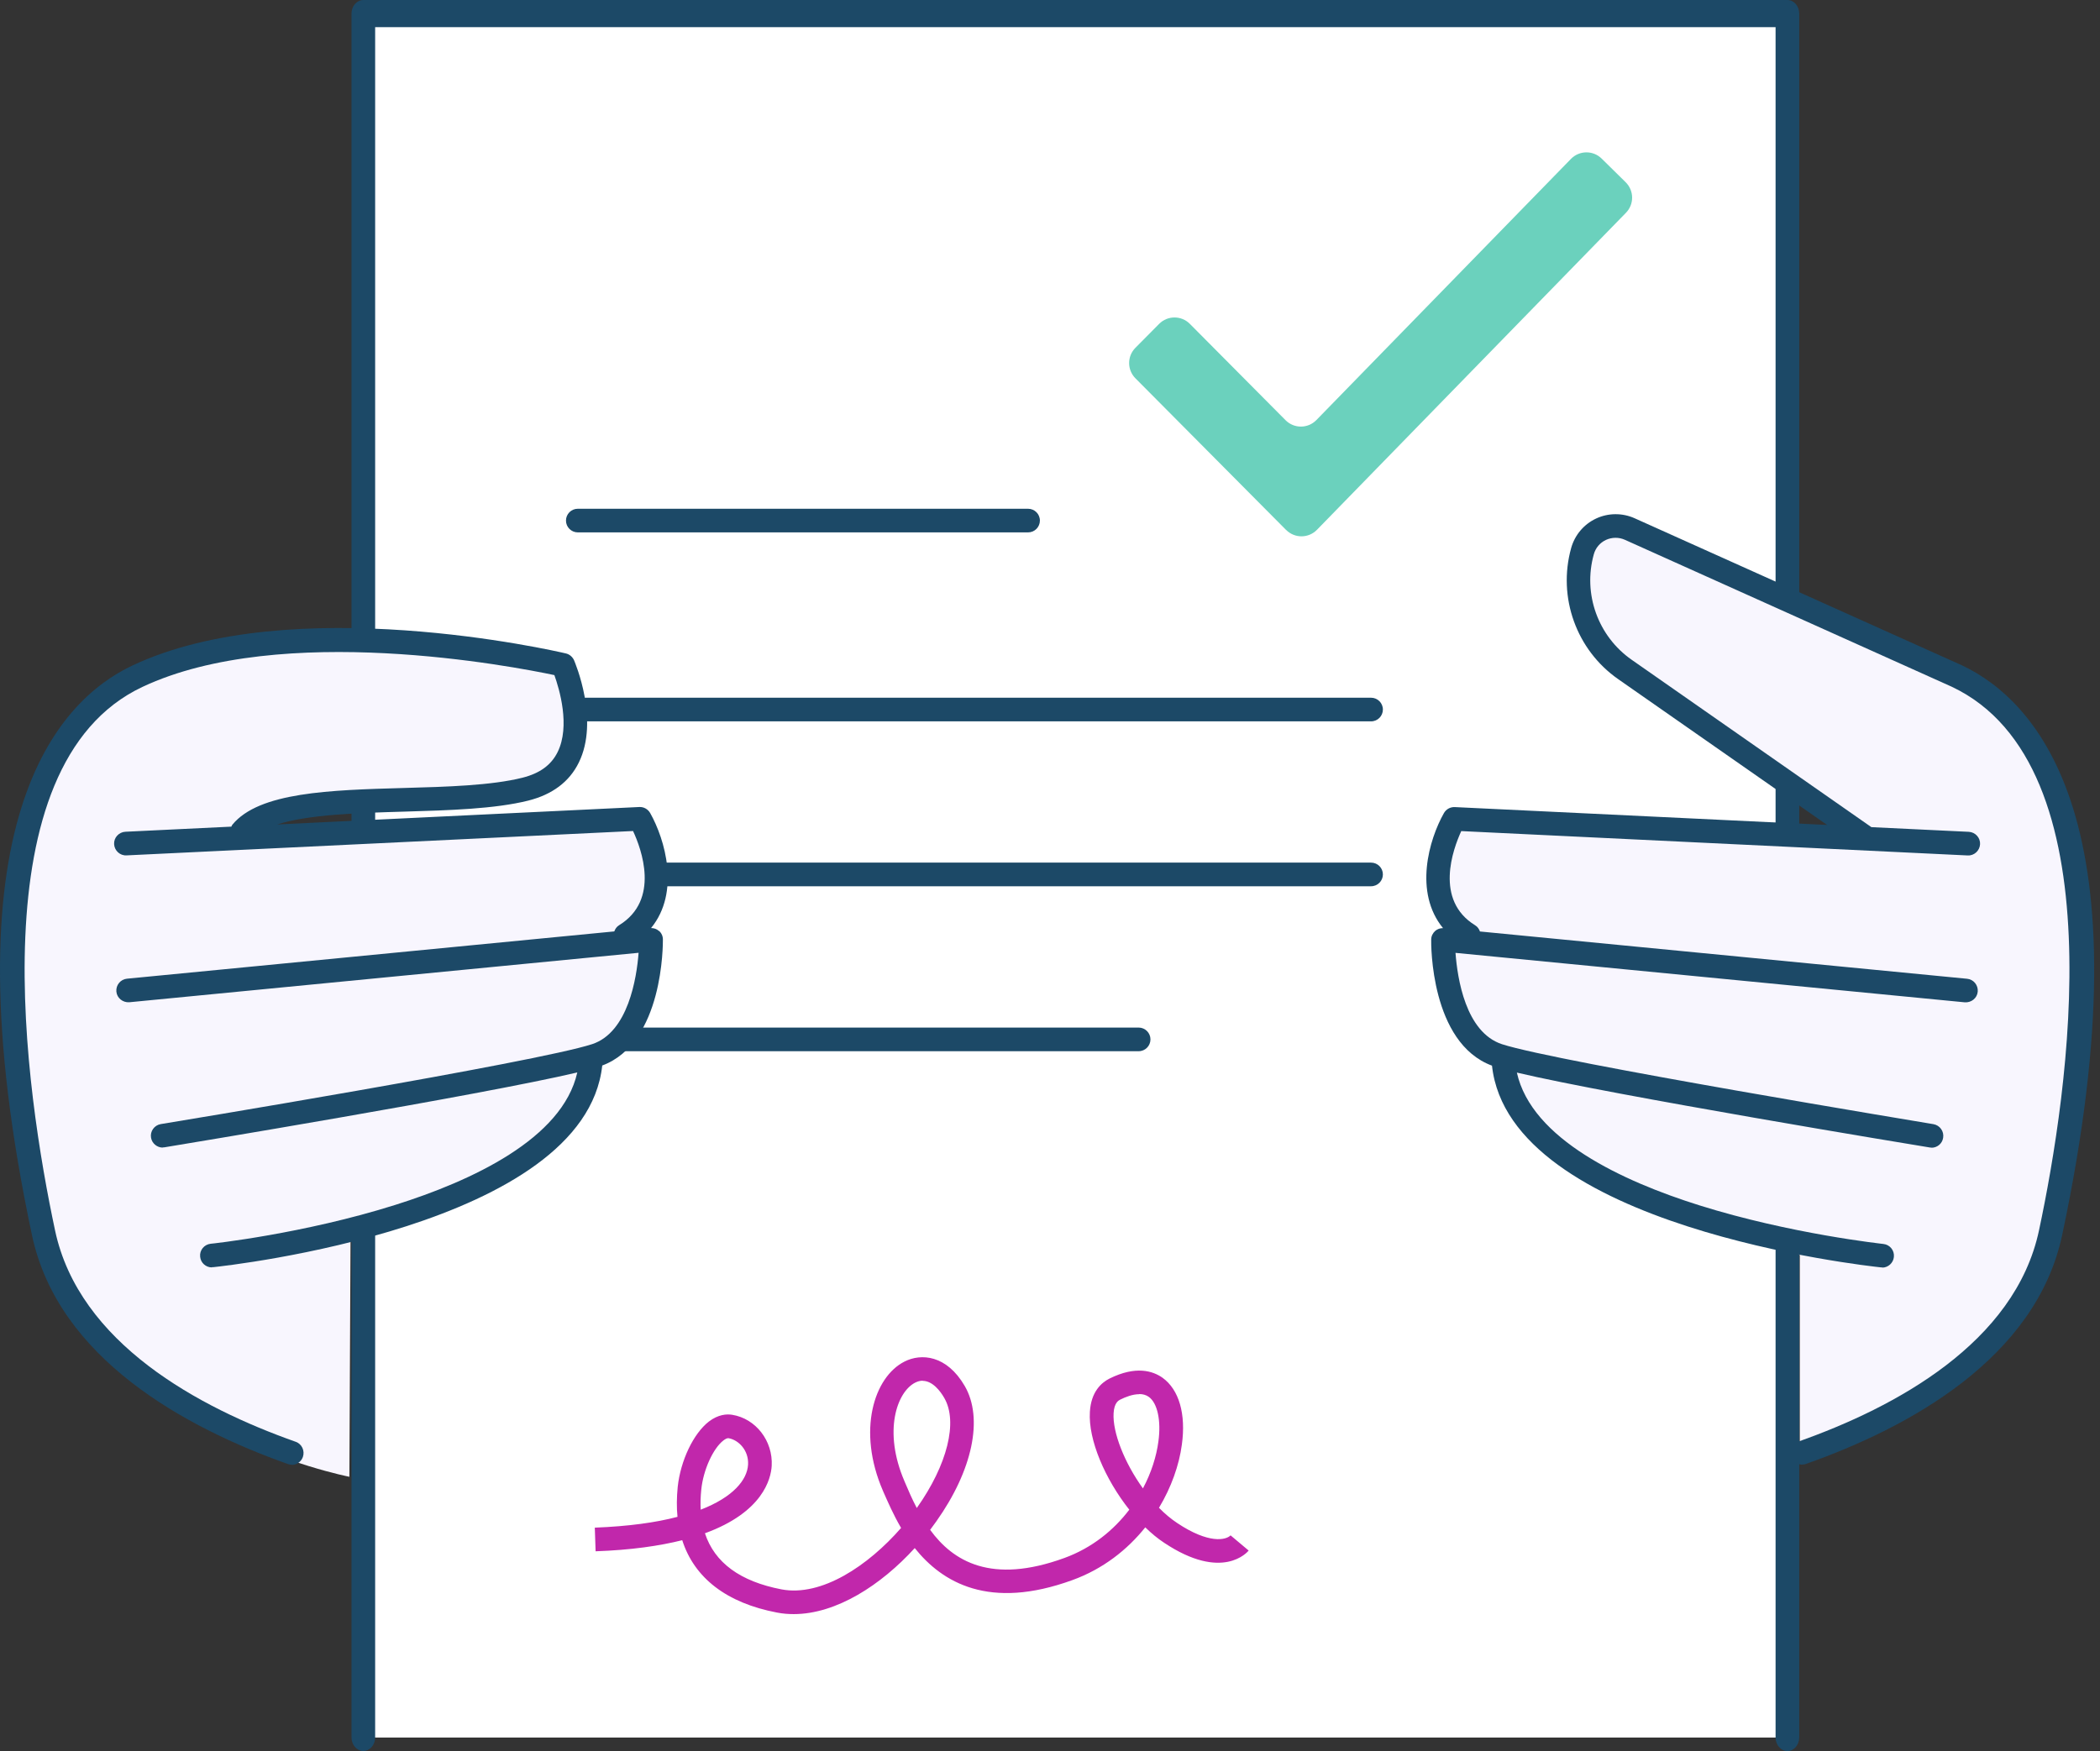 <svg width="241" height="201" viewBox="0 0 241 201" fill="none" xmlns="http://www.w3.org/2000/svg">
<rect x="0" y="0" width="241" height="201" fill="#333333" stroke="none"/>
<path d="M205.126 1.558H41.696V199.451H205.126V1.558Z" fill="white"/>
<path d="M205.126 201C204.38 201 203.769 200.296 203.769 199.442V3.115H43.053V199.434C43.053 200.288 42.441 200.992 41.696 200.992C40.95 200.992 40.339 200.288 40.339 199.434V1.558C40.339 0.704 40.95 0 41.696 0H205.126C205.871 0 206.482 0.704 206.482 1.558V199.442C206.482 200.296 205.871 201 205.126 201Z" fill="#1C4967"/>
<path d="M117.984 58.399H66.31C65.556 58.399 64.953 59.01 64.953 59.756C64.953 60.509 65.565 61.112 66.31 61.112H117.984C118.737 61.112 119.34 60.501 119.34 59.756C119.34 59.002 118.729 58.399 117.984 58.399Z" fill="#1C4967"/>
<path d="M157.346 80.09H65.322C64.568 80.09 63.965 80.701 63.965 81.447C63.965 82.201 64.576 82.804 65.322 82.804H157.346C158.1 82.804 158.703 82.192 158.703 81.447C158.703 80.693 158.092 80.09 157.346 80.09Z" fill="#1C4967"/>
<path d="M157.346 99.018H65.322C64.568 99.018 63.965 99.629 63.965 100.374C63.965 101.128 64.576 101.731 65.322 101.731H157.346C158.1 101.731 158.703 101.12 158.703 100.374C158.703 99.621 158.092 99.018 157.346 99.018Z" fill="#1C4967"/>
<path d="M130.672 117.953H65.322C64.568 117.953 63.965 118.565 63.965 119.31C63.965 120.064 64.576 120.667 65.322 120.667H130.672C131.426 120.667 132.029 120.056 132.029 119.31C132.029 118.557 131.417 117.953 130.672 117.953Z" fill="#1C4967"/>
<path d="M206.549 166.092C206.549 166.092 229.832 163.521 235.342 141.52C240.853 119.519 242.57 84.629 224.572 77.619C206.566 70.626 180.444 52.36 181.357 66.505C179.582 77.409 212.964 94.989 212.964 94.989L167.195 94.394C167.195 94.394 164.523 102.35 166.709 109.368C166.508 111.337 166.885 114.712 171.508 121.814C176.759 129.896 182.605 139.175 205.661 143.162L206.549 144.083V166.092Z" fill="#F8F6FE"/>
<path d="M40.23 141.729L40.096 169.518C40.096 169.518 10.566 163.781 5.047 141.78C-0.464 119.779 -2.172 84.888 15.826 77.879C33.832 70.885 64.677 76.589 64.677 76.589C64.677 76.589 70.288 89.587 59.711 90.592C0.324 96.245 47.517 96.245 47.517 96.245L73.253 94.21C73.253 94.21 76.921 98.347 74.082 106.923C74.962 109.368 73.529 115.692 69.108 122.199C63.044 131.118 61.026 133.581 52.994 137.425L40.23 141.746V141.729Z" fill="#F8F6FE"/>
<path d="M225.134 76.362L187.605 59.495C186.19 58.859 184.573 58.867 183.175 59.52C181.776 60.174 180.729 61.405 180.31 62.904C178.736 68.557 180.905 74.612 185.712 77.962L209.682 94.695L166.952 92.644C166.425 92.627 165.964 92.886 165.704 93.339C163.996 96.362 162.229 102.417 165.604 106.538C165.277 106.538 164.951 106.638 164.699 106.864C164.415 107.124 164.247 107.476 164.247 107.853C164.23 108.338 164.155 119.712 171.224 122.325C173.225 140.808 214.12 145.297 215.871 145.481H216.005V145.507C216.683 145.507 217.278 144.979 217.345 144.284C217.428 143.538 216.884 142.868 216.139 142.793C216.047 142.776 205.519 141.654 195.009 138.354C186.215 135.591 175.771 130.758 174.079 123.12C185.21 125.75 219.832 131.453 221.44 131.713C221.507 131.73 221.591 131.73 221.658 131.73V131.746C222.328 131.746 222.897 131.269 222.998 130.607C223.123 129.862 222.621 129.167 221.884 129.041C221.449 128.958 178.686 121.923 172.371 119.862C168.183 118.489 167.254 112.275 167.036 109.377L225.485 115.055C226.231 115.105 226.901 114.578 226.968 113.832C227.035 113.087 226.49 112.417 225.745 112.35L169.842 106.923C169.741 106.638 169.565 106.379 169.289 106.211C164.591 103.322 166.751 97.468 167.698 95.399L225.812 98.196C226.557 98.238 227.194 97.652 227.236 96.906C227.277 96.161 226.691 95.525 225.946 95.483L214.765 94.947L187.253 75.734C183.384 73.029 181.642 68.172 182.907 63.633C183.108 62.895 183.61 62.301 184.305 61.974C184.984 61.664 185.771 61.648 186.466 61.958L223.978 78.825C243.09 87.828 237.353 125.465 234.003 141.219C231.256 154.158 217.479 161.553 206.39 165.473C205.687 165.732 205.318 166.503 205.561 167.215C205.754 167.776 206.281 168.127 206.834 168.127L206.851 168.111C207.002 168.111 207.152 168.086 207.295 168.027C219.028 163.881 233.642 155.95 236.658 141.771C246.749 94.335 233.768 80.424 225.117 76.354L225.134 76.362Z" fill="#1C4967"/>
<path d="M75.606 106.856C75.371 106.63 75.037 106.53 74.718 106.53C78.093 102.401 76.318 96.354 74.618 93.331C74.358 92.878 73.881 92.61 73.37 92.635L31.805 94.637C35.431 93.481 41.185 93.314 46.453 93.163C51.528 93.012 56.787 92.862 60.632 91.898C63.387 91.203 65.347 89.738 66.427 87.527C68.814 82.678 65.992 76.061 65.874 75.777C65.698 75.4 65.355 75.098 64.936 75.006C63.672 74.705 33.48 67.778 15.206 76.388C6.571 80.45 -6.419 94.352 3.673 141.797C6.688 155.976 21.302 163.89 33.036 168.052C33.187 168.111 33.337 168.136 33.488 168.136V168.153C34.041 168.153 34.56 167.801 34.761 167.24C35.004 166.52 34.636 165.741 33.932 165.498C22.86 161.587 9.075 154.2 6.32 141.244C2.961 125.474 -2.767 87.845 16.345 78.85C32.299 71.338 58.99 76.514 63.621 77.493C64.191 79.085 65.472 83.348 63.99 86.337C63.253 87.82 61.955 88.766 59.97 89.269C56.41 90.165 51.302 90.316 46.377 90.45C37.818 90.692 29.744 90.927 26.671 94.662C26.612 94.729 26.587 94.813 26.554 94.888L14.385 95.475C13.639 95.516 13.053 96.153 13.095 96.898C13.137 97.644 13.773 98.23 14.519 98.188L72.65 95.391C73.613 97.451 75.773 103.305 71.05 106.203C70.774 106.37 70.598 106.63 70.497 106.915L14.577 112.342C13.832 112.409 13.288 113.079 13.355 113.824C13.422 114.57 14.1 115.097 14.837 115.047L73.286 109.369C73.068 112.258 72.088 118.497 67.96 119.854C61.645 121.931 18.874 128.966 18.447 129.033C17.71 129.159 17.207 129.862 17.333 130.591C17.442 131.253 18.028 131.73 18.681 131.73L18.664 131.713C18.731 131.713 18.815 131.696 18.882 131.696C20.49 131.428 55.138 125.725 66.251 123.104C64.551 130.725 54.124 135.549 45.347 138.313C34.837 141.629 24.284 142.768 24.175 142.768C23.43 142.852 22.885 143.514 22.969 144.259C23.036 144.962 23.622 145.482 24.317 145.482L24.334 145.457H24.468C26.235 145.272 67.097 140.775 69.115 122.308C76.159 119.678 76.075 108.33 76.075 107.836C76.075 107.459 75.916 107.099 75.623 106.848L75.606 106.856Z" fill="#1C4967"/>
<path d="M91.092 185.28C90.455 185.28 89.819 185.23 89.174 185.104C83.387 184.007 79.677 181.126 78.295 176.796C75.69 177.449 72.424 177.927 68.353 178.069L68.261 175.356C72.131 175.205 75.271 174.769 77.75 174.116C77.641 173.027 77.658 171.889 77.775 170.682C78.102 167.642 79.584 164.544 81.36 163.17C82.432 162.358 83.395 162.299 84.023 162.4C86.737 162.835 88.722 165.398 88.562 168.27C88.47 169.753 87.557 173.58 80.899 176.001C82.013 179.384 84.944 181.528 89.685 182.441C94.291 183.312 99.642 179.711 103.411 175.389C102.515 173.857 101.879 172.374 101.384 171.26L101.317 171.101C98.344 164.225 100.296 158.053 103.813 156.286C105.698 155.331 108.637 155.515 110.723 159.108C112.867 162.818 111.619 168.765 107.448 174.644C107.213 174.97 106.987 175.28 106.744 175.607C109.366 179.208 113.754 181.897 122.146 178.84C125.32 177.684 127.808 175.649 129.6 173.295C126.828 169.795 124.876 165.281 125.077 162.065C125.211 159.77 126.384 158.723 127.322 158.246C130.354 156.738 132.305 157.366 133.419 158.153C135.303 159.51 136.124 162.307 135.63 165.842C135.32 168.162 134.432 170.708 133.008 173.078C133.67 173.756 134.382 174.351 135.102 174.828C138.704 177.232 140.68 176.796 141.224 176.243L143.301 177.986C143.176 178.136 140.311 181.57 133.595 177.089C132.858 176.604 132.129 176.001 131.434 175.322C129.382 177.885 126.585 180.104 123.067 181.377C113.52 184.853 108.143 181.662 104.977 177.701C101.133 181.922 95.999 185.28 91.083 185.28L91.067 185.297L91.092 185.28ZM83.562 165.088C83.428 165.088 83.236 165.18 83.018 165.348C81.837 166.26 80.707 168.731 80.481 170.984C80.397 171.796 80.372 172.558 80.413 173.295C84.149 171.847 85.748 169.87 85.849 168.12C85.941 166.487 84.76 165.281 83.604 165.088H83.562ZM105.89 158.488C105.622 158.488 105.337 158.555 105.036 158.706C102.934 159.761 101.326 164.284 103.796 170.021L103.863 170.18C104.24 171.076 104.676 172.081 105.212 173.103C105.212 173.103 105.212 173.086 105.229 173.078C108.721 168.145 109.952 163.204 108.369 160.473C107.909 159.669 107.021 158.505 105.882 158.505L105.899 158.488H105.89ZM130.73 160.038C129.993 160.038 129.181 160.348 128.545 160.666C128.385 160.75 127.866 161.009 127.799 162.215C127.665 164.401 129.039 167.902 131.166 170.85C132.121 169.058 132.715 167.182 132.941 165.456C133.268 163.07 132.833 161.06 131.844 160.348C131.518 160.113 131.141 160.021 130.747 160.021L130.73 160.038Z" fill="#C127AB"/>
<path d="M147.598 60.836L130.303 43.424C129.34 42.453 129.34 40.895 130.303 39.924L133.025 37.177C133.997 36.197 135.58 36.197 136.551 37.177L147.531 48.232C148.511 49.22 150.102 49.212 151.073 48.215L180.285 18.241C181.249 17.253 182.831 17.236 183.811 18.207L186.567 20.921C187.538 21.884 187.555 23.442 186.6 24.422L151.14 60.811C150.169 61.807 148.578 61.816 147.598 60.828V60.836Z" fill="#6BD1BD"/>
</svg>
